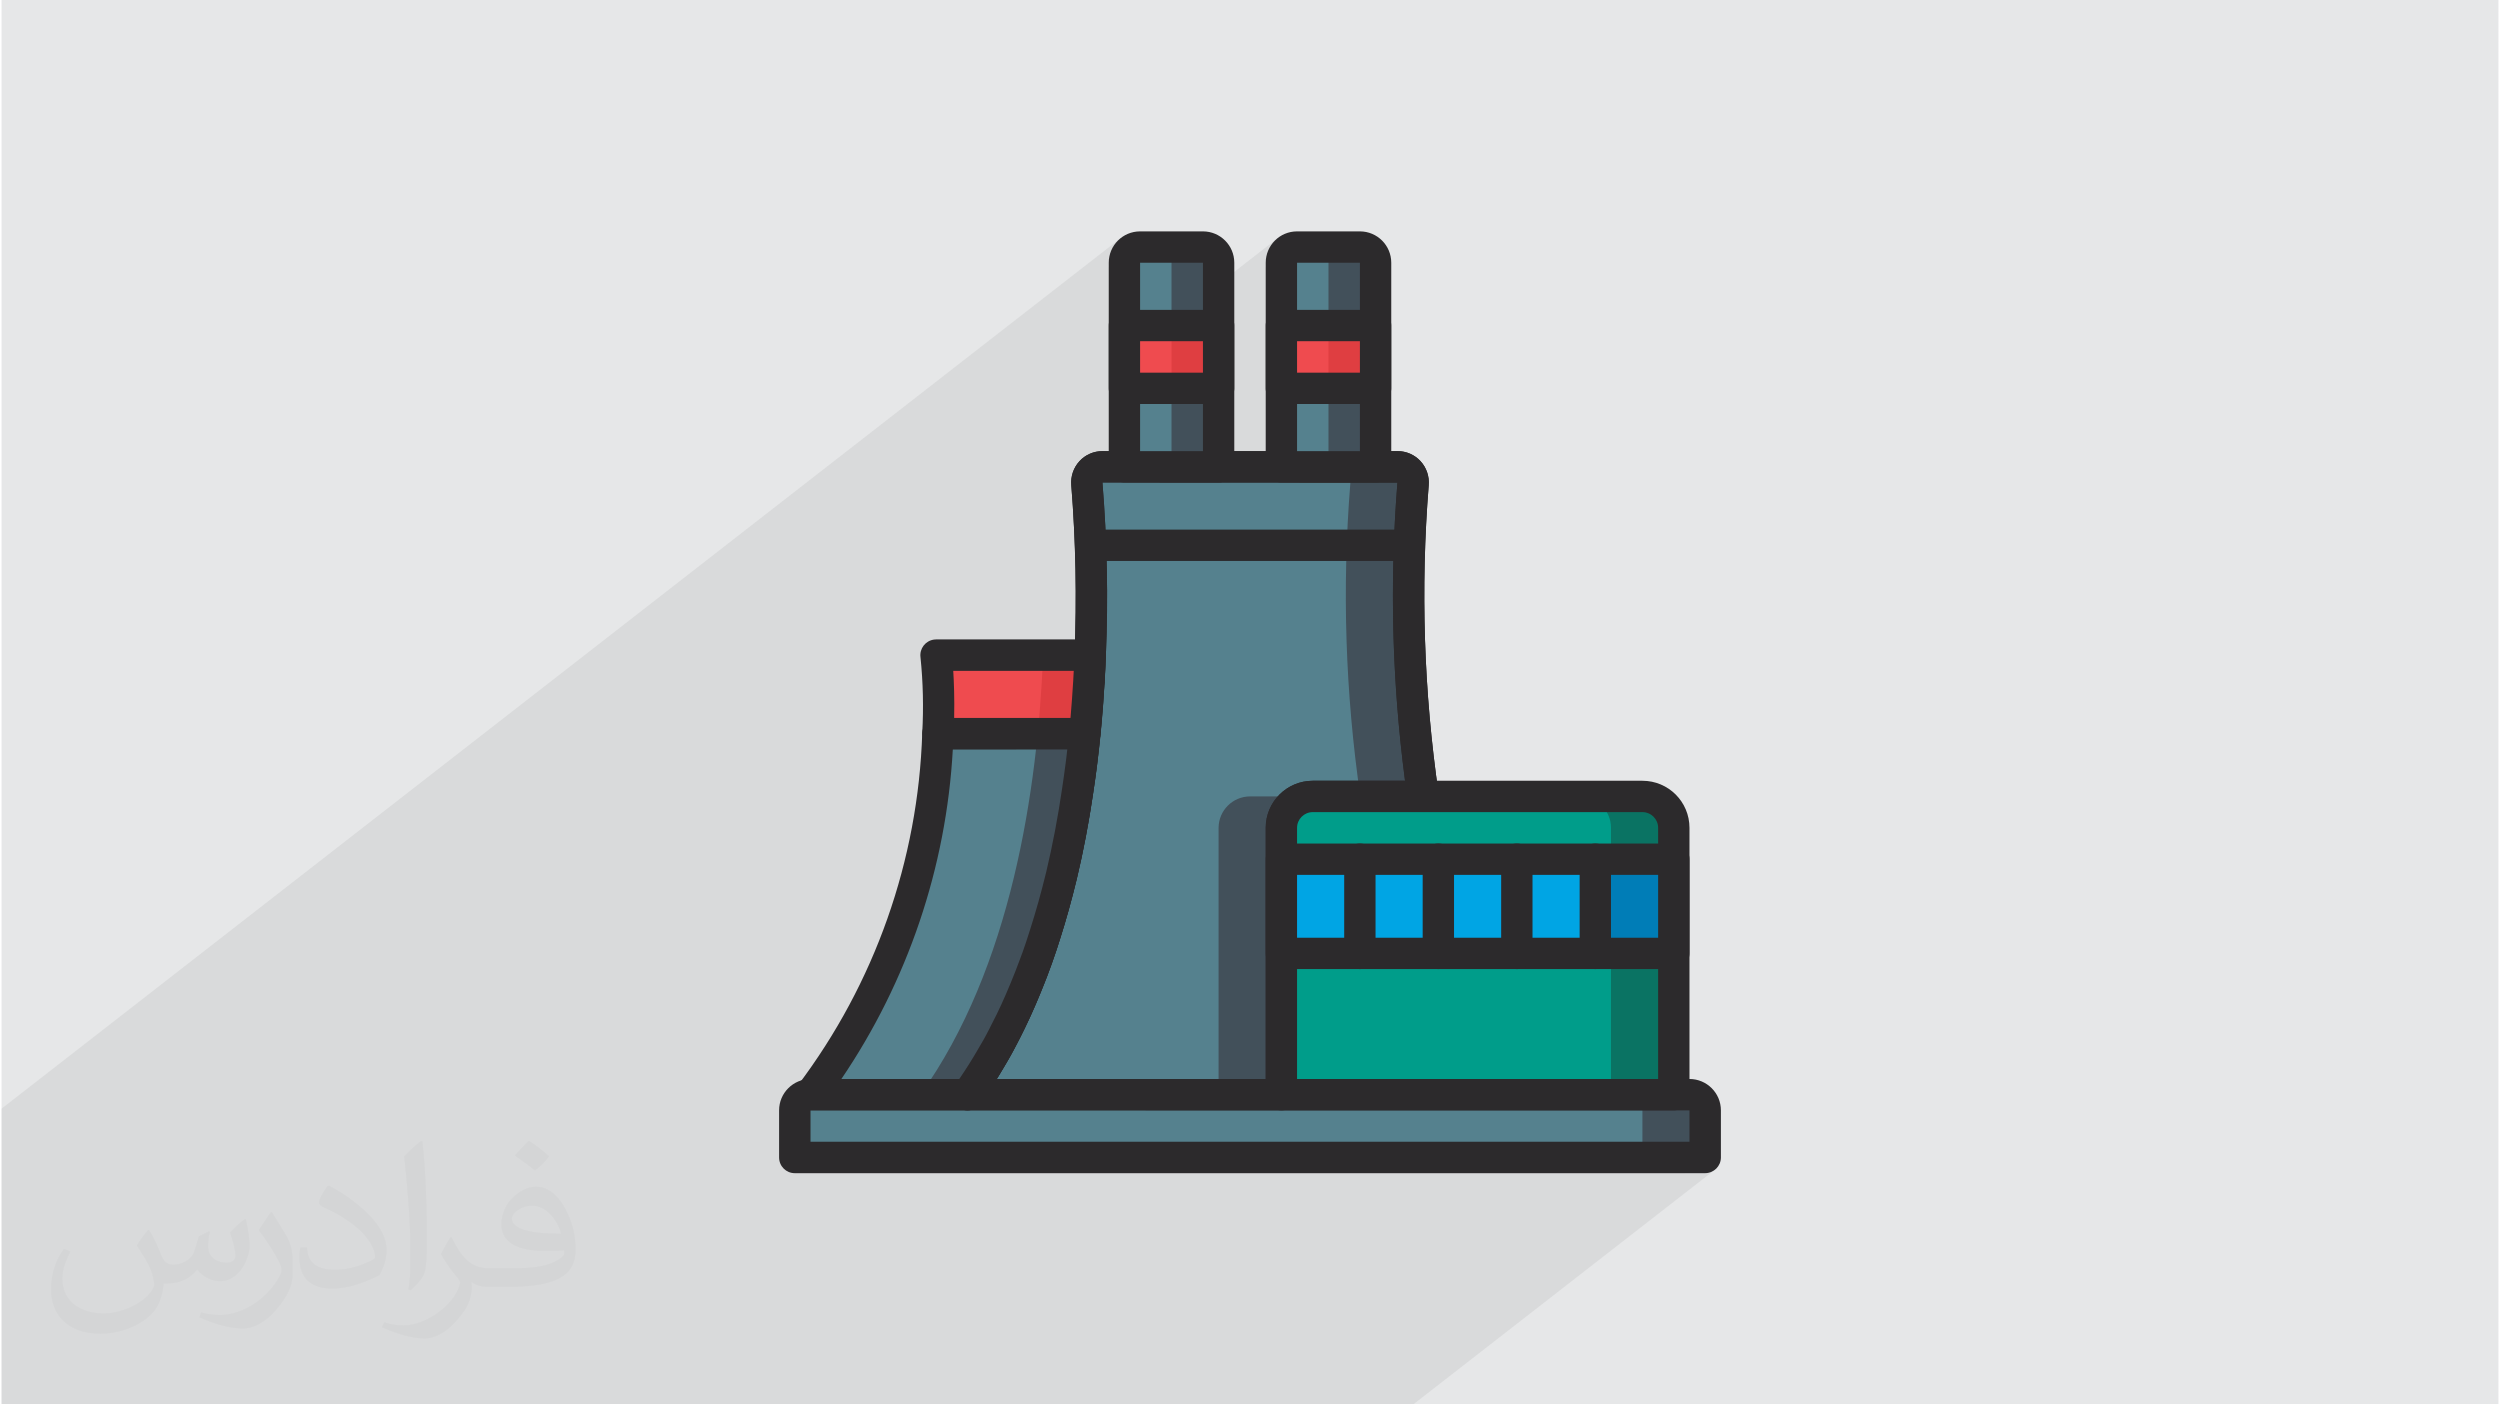 <?xml version="1.0" encoding="UTF-8"?>
<!DOCTYPE svg PUBLIC "-//W3C//DTD SVG 1.0//EN" "http://www.w3.org/TR/2001/REC-SVG-20010904/DTD/svg10.dtd">
<!-- Creator: CorelDRAW 2017 -->
<svg xmlns="http://www.w3.org/2000/svg" xml:space="preserve" width="356px" height="200px" version="1.0" shape-rendering="geometricPrecision" text-rendering="geometricPrecision" image-rendering="optimizeQuality" fill-rule="evenodd" clip-rule="evenodd"
viewBox="0 0 35600 20025"
 xmlns:xlink="http://www.w3.org/1999/xlink">
 <g id="Layer_x0020_1">
  <g id="_2513013282704">
   <path fill="#E6E7E8" d="M0 0l35600 0 0 20025 -35600 0 0 -20025z"/>
   <path fill="#373435" fill-opacity="0.031" d="M2102 17538c67,103 111,202 155,311 31,64 48,183 198,183 44,0 107,-14 163,-45 63,-33 111,-82 135,-159l61 -201 145 -72 10 10c-19,76 -24,148 -24,206 0,169 145,233 262,233 68,0 128,-33 128,-95 0,-81 -34,-216 -78,-338 68,-68 136,-136 214,-191l12 6c34,144 53,286 53,381 0,92 -41,195 -75,263 -70,132 -194,237 -344,237 -114,0 -240,-57 -327,-163l-5 0c-83,101 -209,194 -412,194l-63 0c-10,134 -39,229 -82,313 -122,237 -480,404 -817,404 -470,0 -705,-272 -705,-632 0,-223 72,-431 184,-577l92 37c-70,134 -116,261 -116,385 0,338 274,499 591,499 293,0 657,-188 722,-404 -24,-237 -114,-348 -250,-565 42,-72 95,-144 160,-220l13 0zm5414 -1273c99,62 196,136 290,221 -53,74 -118,142 -201,201 -94,-76 -189,-142 -286,-212 66,-74 131,-146 197,-210zm51 925c-160,0 -291,105 -291,183 0,167 320,219 702,217 -48,-196 -215,-400 -411,-400zm-359 894c208,0 390,-6 528,-41 155,-39 286,-118 286,-171 0,-15 0,-31 -5,-46 -87,9 -186,9 -274,9 -281,0 -496,-64 -581,-223 -22,-43 -36,-93 -36,-148 0,-153 65,-303 181,-406 97,-84 204,-138 313,-138 196,0 354,159 463,408 60,136 101,292 101,490 0,132 -36,243 -118,326 -153,148 -434,204 -865,204l-197 0 0 0 -51 0c-106,0 -184,-19 -244,-66l-10 0c2,24 5,49 5,72 0,97 -32,220 -97,319 -192,286 -400,410 -579,410 -182,0 -405,-70 -606,-161l36 -70c66,27 155,45 279,45 325,0 751,-313 804,-617 -12,-25 -33,-58 -65,-93 -94,-113 -155,-208 -211,-307 49,-95 92,-171 134,-239l16 -2c139,282 265,445 546,445l43 0 0 0 204 0zm-1406 299c24,-130 26,-276 26,-412l0 -202c0,-377 -48,-925 -87,-1281 68,-75 163,-161 238,-219l21 6c51,449 64,971 64,1450 0,126 -5,250 -17,340 -8,114 -73,200 -214,332l-31 -14zm-1447 -596c7,177 94,317 397,317 189,0 349,-49 526,-133 31,-15 48,-33 48,-50 0,-111 -84,-257 -228,-391 -138,-126 -322,-237 -494,-311 -58,-25 -77,-52 -77,-76 0,-52 68,-159 123,-235l20 -2c196,103 416,255 579,426 148,157 240,315 240,488 0,128 -39,250 -102,361 -216,109 -446,191 -674,191 -276,0 -465,-129 -465,-434 0,-33 0,-85 12,-151l95 0zm-500 -502l172 278c63,103 121,214 121,391l0 227c0,183 -117,379 -306,572 -147,132 -278,188 -399,188 -180,0 -386,-56 -623,-159l26 -70c76,21 163,37 270,37 341,-2 690,-251 850,-556 19,-35 27,-68 27,-91 0,-35 -20,-74 -34,-109 -87,-165 -184,-315 -291,-453 56,-88 111,-173 172,-257l15 2z"/>
   <path fill="#373435" fill-opacity="0.078" d="M24066 12250l0 0zm-4017 7775l-287 0 -512 0 -383 0 -340 0 -76 0 0 0 0 0 -288 0 -159 0 -352 0 -145 0 -239 0 -1330 0 -76 0 0 0 -1 0 -287 0 -512 0 -243 0 -76 0 0 0 -1 0 -64 0 -447 0 0 0 0 0 -384 0 -147 0 -141 0 -627 0 -76 0 0 0 0 0 -275 0 -13 0 -63 0 -1 0 -64 0 -75 0 -20 0 0 0 -1 0 -287 0 -224 0 -160 0 -211 0 -140 0 0 0 -76 0 -532 0 -447 0 -64 0 -76 0 -148 0 -64 0 -160 0 0 0 0 0 -160 0 -109 0 0 0 -45 0 -31 0 -110 0 -178 0 -38 0 -76 0 -244 0 -188 0 -120 0 -76 0 0 0 -128 0 -25 0 -4 0 -131 0 -63 0 -128 0 -12 0 -21 0 0 0 -31 0 -76 0 0 0 -18 0 0 0 -55 0 -11 0 -128 0 -96 0 -32 0 -6 0 -17 0 -50 0 -30 0 -57 0 -54 0 -138 0 -29 0 -6 0 -253 0 -64 0 -63 0 -96 0 0 0 0 0 -41 0 -14 0 -132 0 -76 0 -55 0 -98 0 -135 0 -34 0 -55 0 -64 0 -15 0 -60 0 -6 0 -79 0 -63 0 -130 0 -86 0 -284 0 -555 0 -576 0 -170 0 -309 0 -23 0 -52 0 -21 0 -50 0 -66 0 -151 0 -117 0 -100 0 -175 0 -76 0 0 0 0 0 -34 0 -56 0 -114 0 -5 0 -6 0 -47 0 -26 0 -381 0 0 0 -14 0 -3 0 -51 0 -62 0 -11 0 -41 0 -53 0 -55 0 -157 0 -8 0 -12 0 -3 0 -204 0 -5 0 -15 0 -75 0 -1 0 0 0 -136 0 -56 0 -5 0 -59 0 -32 0 -127 0 0 0 0 0 -7 0 -11 0 -1 0 -126 0 -163 0 -76 0 0 0 0 0 -160 0 -128 0 -43 0 -121 0 0 -71 0 -75 0 -124 0 -50 0 0 0 -25 0 -25 0 -24 0 -69 0 -6 0 0 0 0 0 -134 0 -65 0 -25 0 -15 0 -84 0 -25 0 -100 0 -19 0 -1 0 -29 0 -25 0 -98 0 -1 0 -1 0 0 0 -99 0 -30 0 -23 0 -121 0 -20 0 -5 0 -84 0 -23 0 -7 0 0 0 -10 0 -199 0 0 0 -1 0 -173 0 -25 0 -174 0 0 0 -25 0 -84 0 -65 0 -149 0 -69 0 -56 0 -398 0 -224 0 0 0 -59 0 -438 0 -174 0 -109 0 -65 0 -217 15983 -12433 -66 55 -55 66 -41 76 -26 84 -9 90 0 65 322 -250 -33 27 -27 33 -21 38 -13 42 -4 45 0 174 223 -174 0 672 648 0 1340 -1043 -66 55 -55 66 -41 76 -26 84 -9 90 0 66 322 -251 -33 27 -27 33 -21 38 -13 42 -4 45 0 174 223 -174 0 895 448 0 671 0 0 896 -287 223 287 0 0 0 1 0 0 0 45 -4 42 -13 38 -21 -913 710 564 0 537 0 46 2 46 7 44 12 43 16 41 21 39 25 36 28 33 33 30 36 26 39 21 41 17 43 13 45 8 45 3 47 -2 47 -10 138 -10 137 -9 138 -7 138 -7 138 -6 137 -4 138 -4 138 -3 138 -2 138 -1 138 0 138 1 138 2 137 4 138 3 138 5 138 6 138 7 137 8 138 9 138 9 137 11 138 12 137 12 137 14 138 15 137 15 137 17 137 17 137 18 137 20 136 2 46 -6 43 -15 41 -22 37 -28 32 0 0 -844 656 9 30 4 45 532 0 238 -186 38 -21 42 -13 46 -4 45 4 42 13 38 21 33 27 27 33 21 39 13 42 4 45 532 0 239 -186 38 -21 41 -13 46 -4 45 4 42 13 38 21 33 27 27 33 21 39 13 42 4 45 532 0 238 -186 -33 27 -27 33 -21 39 -13 42 -4 45 1343 0 0 1342 -288 224 288 0 0 0 0 0 0 0 45 -4 42 -13 38 -21 -2063 1605 1714 0 -288 224 512 0 -288 223 288 0 0 0 0 0 0 0 45 -4 42 -13 38 -21 -573 446 0 40 671 0 -287 224 511 0 -288 224 288 0 -4240 3298 0 0 4240 -3298 0 0 0 0 0 0 46 -5 41 -13 39 -21 -4290 3337 -76 0 0 0 -1 0zm-458 -14265l-864 672 864 -672zm223 -1119l0 0zm0 0l0 0zm4252 7610l0 0z"/>
   <g>
    <path fill="#42505A" fill-rule="nonzero" d="M24290 15831l0 672 -12980 0 0 -672c0,-123 100,-223 224,-223l12532 0c124,0 224,100 224,223z"/>
    <path fill="#55818E" fill-rule="nonzero" d="M23395 15831l0 672 -12085 0 0 -672c-4,-119 89,-219 208,-223l11669 0c119,4 212,104 208,223z"/>
    <path fill="#2C2A2C" fill-rule="nonzero" d="M11534 16279l12532 0 0 -447 -12532 -1 0 448zm12756 448l-12980 0c-124,0 -224,-100 -224,-224 0,0 0,0 0,0l0 -672c0,-247 201,-447 448,-447l12532 0c247,0 448,200 448,447l0 672c0,123 -100,223 -224,224 0,0 0,0 0,0z"/>
    <path fill="#42505A" fill-rule="nonzero" d="M20269 11355l-1574 0c-247,1 -447,201 -447,448l0 3805 -4476 0c1298,-1813 1674,-4356 1750,-6267 34,-814 18,-1629 -47,-2441 -12,-123 77,-231 199,-243 8,-1 15,-1 22,-1l4208 0c123,-1 222,99 222,222 0,7 0,14 -1,22 -119,1486 -71,2980 144,4455z"/>
    <path fill="#55818E" fill-rule="nonzero" d="M19373 11355l-1573 0c-247,1 -447,201 -448,448l0 3805 -3580 0c1298,-1813 1674,-4356 1750,-6267 34,-814 18,-1629 -47,-2441 -12,-123 77,-231 199,-243 8,-1 15,-1 22,-1l3313 0c122,-1 222,99 222,222 0,7 0,14 -1,22 -119,1486 -71,2980 143,4455z"/>
    <path fill="#2C2A2C" fill-rule="nonzero" d="M14190 15384l3834 0 0 -3581c0,-371 301,-671 671,-671l1315 0c-185,-1410 -221,-2834 -108,-4251l-4206 -2c67,822 84,1647 49,2471 -70,1762 -401,4189 -1555,6034zm4058 447l-4476 0c-124,0 -224,-100 -224,-223 0,-47 14,-93 42,-131 1281,-1789 1636,-4329 1708,-6145 33,-804 18,-1610 -46,-2413 -11,-126 31,-250 116,-343 84,-92 203,-144 328,-144l4208 0c125,0 244,52 328,144 85,93 127,217 116,343 -117,1468 -70,2945 142,4402 19,122 -65,237 -187,256 -12,1 -23,2 -34,2l-1574 0c-123,0 -223,101 -224,224l0 3805c1,123 -100,223 -223,223 0,0 0,0 0,0z"/>
    <path fill="#2C2A2C" fill-rule="nonzero" d="M20268 11579c-110,0 -204,-80 -221,-189 -217,-1493 -265,-3006 -145,-4509l-4206 -2c67,822 84,1647 49,2471 -2,118 -9,245 -18,372 -9,123 -117,216 -240,206 -123,-9 -215,-115 -206,-238 8,-119 15,-238 17,-353 33,-807 18,-1614 -46,-2418 -11,-126 31,-250 116,-343 84,-92 203,-144 328,-144l4208 0c125,0 244,52 328,144 85,93 127,217 116,343 -118,1468 -70,2945 142,4402 19,123 -65,237 -187,256l0 0c-12,1 -23,2 -35,2z"/>
    <path fill="#2C2A2C" fill-rule="nonzero" d="M13771 15831c-123,0 -223,-100 -223,-224 0,-46 14,-91 41,-129 118,-166 229,-338 329,-511 25,-38 41,-68 57,-97l23 -40c27,-48 54,-98 79,-148 39,-75 74,-144 109,-215 88,-180 173,-376 268,-616 22,-53 43,-106 62,-161 9,-26 19,-54 30,-83l22 -59c32,-93 64,-185 92,-281 88,-272 164,-545 235,-836 91,-385 167,-784 226,-1189 23,-137 40,-268 55,-396 48,-374 83,-759 104,-1145 5,-122 107,-216 228,-212 3,0 5,0 8,0 123,7 218,112 211,236 0,0 0,0 0,0 -21,398 -57,793 -106,1176 -16,132 -35,270 -58,410 -60,413 -138,826 -233,1224 -74,304 -153,586 -242,865 -29,97 -63,196 -98,295l-25 72c-9,23 -18,46 -26,68 -21,63 -45,122 -69,181 -99,251 -189,457 -282,647 -37,76 -74,150 -113,224 -26,52 -57,109 -88,164l-20 37c-22,39 -44,77 -68,114 -101,175 -219,358 -345,535 -42,59 -110,94 -183,94z"/>
    <path fill="#2C2A2C" fill-rule="nonzero" d="M15562 7998l4476 0 0 -447 -4476 0 0 447z"/>
    <path fill="#42505A" fill-rule="nonzero" d="M16233 3522l896 0c123,0 223,101 223,224l0 2910 -1342 0 0 -2910c0,-123 100,-224 223,-224z"/>
    <path fill="#42505A" fill-rule="nonzero" d="M18471 3522l896 0c123,0 223,101 223,224l0 2910 -1342 0 0 -2910c0,-123 100,-224 223,-224z"/>
    <path fill="#55818E" fill-rule="nonzero" d="M16233 3522l224 0c124,0 224,101 224,224l0 2910 -671 0 0 -2910c0,-123 100,-224 223,-224z"/>
    <path fill="#55818E" fill-rule="nonzero" d="M18471 3522l224 0c124,0 224,101 224,224l0 2910 -671 0 0 -2910c0,-123 100,-224 223,-224z"/>
    <path fill="#2C2A2C" fill-rule="nonzero" d="M16233 6432l896 0 0 -2686 -896 0 0 2686zm1119 447l-1342 0c-124,0 -224,-100 -224,-223 0,0 0,0 0,0l0 -2910c0,-247 200,-447 447,-447l896 0c247,0 447,200 447,447l0 2910c0,123 -100,223 -223,223 0,0 -1,0 -1,0z"/>
    <path fill="#2C2A2C" fill-rule="nonzero" d="M18471 6432l896 0 0 -2686 -896 0 0 2686zm1119 447l-1342 0c-124,0 -224,-100 -224,-223 0,0 0,0 0,0l0 -2910c0,-247 200,-447 447,-447l896 0c247,0 447,200 447,447l0 2910c0,123 -100,223 -223,223 0,0 -1,0 -1,0z"/>
    <path fill="#DF3E41" fill-rule="nonzero" d="M16010 5537l1342 0 0 -896 -1342 0 0 896z"/>
    <path fill="#DF3E41" fill-rule="nonzero" d="M18248 5537l1342 0 0 -896 -1342 0 0 896z"/>
    <path fill="#EF4B4F" fill-rule="nonzero" d="M16010 5537l671 0 0 -896 -671 0 0 896z"/>
    <path fill="#EF4B4F" fill-rule="nonzero" d="M18248 5537l671 0 0 -896 -671 0 0 896z"/>
    <path fill="#2C2A2C" fill-rule="nonzero" d="M16233 5313l896 0 0 -448 -896 0 0 448zm1119 447l-1342 0c-124,0 -224,-100 -224,-223 0,0 0,0 0,0l0 -896c0,-123 100,-223 223,-223 0,0 0,0 1,0l1342 0c124,-1 224,100 224,223 0,0 0,0 0,0l0 896c0,123 -100,223 -223,223 0,0 -1,0 -1,0z"/>
    <path fill="#2C2A2C" fill-rule="nonzero" d="M18471 5313l896 0 0 -448 -896 0 0 448zm1119 447l-1342 0c-124,0 -224,-100 -224,-223 0,0 0,0 0,0l0 -896c0,-123 100,-223 223,-223 0,0 1,0 1,0l1342 0c124,-1 224,100 224,223 0,0 0,0 0,0l0 896c0,123 -100,223 -223,223 0,0 -1,0 -1,0z"/>
    <path fill="#42505A" fill-rule="nonzero" d="M15522 9341c-76,1911 -452,4454 -1750,6267l-2238 0c1341,-1801 1978,-4029 1790,-6267l2198 0 0 0z"/>
    <path fill="#55818E" fill-rule="nonzero" d="M14850 9341c-76,1911 -452,4454 -1750,6267l-1566 0c1341,-1801 1978,-4029 1790,-6267l1526 0 0 0z"/>
    <path fill="#DF3E41" fill-rule="nonzero" d="M15522 9341c-5,119 -11,242 -18,365l0 7c-16,244 -34,496 -61,756l-105 -9 -1987 0c21,-373 12,-747 -27,-1119l2198 0 0 0z"/>
    <path fill="#EF4B4F" fill-rule="nonzero" d="M14850 9341c-4,119 -11,242 -18,365l0 7c-15,241 -33,490 -60,747l0 9 -105 -9 -1316 0c21,-373 12,-747 -27,-1119l1526 0 0 0z"/>
    <path fill="#2C2A2C" fill-rule="nonzero" d="M13582 10236l1659 0c16,-183 28,-363 39,-538l2 -41c2,-31 4,-61 5,-92l-1718 0c10,159 19,388 13,671zm1862 457c-7,0 -13,0 -20,-1l-105 -9 -1968 1c-124,0 -224,-101 -224,-224 0,-4 0,-7 0,-10 20,-360 12,-721 -25,-1079 -16,-123 70,-235 193,-252 10,-1 19,-2 29,-2l2198 0c123,0 223,100 223,224 0,3 0,6 0,9 -4,108 -10,219 -16,331l-2 37c-16,256 -34,512 -61,774 -12,114 -108,201 -222,201z"/>
    <path fill="#2C2A2C" fill-rule="nonzero" d="M11974 15384l1681 0c93,-136 182,-276 263,-417 28,-46 54,-92 80,-137 27,-48 54,-98 79,-148 39,-75 74,-144 109,-215 88,-180 173,-376 268,-616l64 -168c7,-19 17,-47 28,-76l10 -26c35,-99 72,-208 105,-315 87,-271 163,-544 234,-835 91,-383 167,-783 226,-1188 18,-118 34,-235 49,-350l11 -86c4,-41 9,-83 14,-124l-1632 1c-93,1682 -643,3306 -1589,4700zm1798 447l-2238 0c-124,0 -224,-100 -224,-223 0,-50 16,-98 46,-137 1094,-1451 1713,-3204 1771,-5020 5,-120 104,-215 224,-215l2111 10c123,11 215,119 204,242 0,1 0,2 0,4 -12,120 -26,242 -41,366l-11 94c-16,118 -32,238 -50,356 -61,418 -139,831 -234,1227 -74,304 -153,586 -242,865 -33,110 -73,225 -112,335l-12 32c-8,23 -17,46 -25,69l-27 72c-14,37 -27,72 -42,108 -99,251 -189,457 -282,647 -37,76 -74,150 -113,224 -26,52 -57,109 -88,164 -28,49 -56,98 -84,144 -105,182 -223,365 -349,542 -42,59 -110,94 -182,94z"/>
    <path fill="#0A7363" fill-rule="nonzero" d="M23843 11803l0 3805 -5595 0 0 -3805c0,-247 200,-447 447,-448l4700 0c247,1 447,201 448,448z"/>
    <path fill="#009D8A" fill-rule="nonzero" d="M22947 11803l0 3805 -4699 0 0 -3805c0,-247 200,-447 447,-448l3805 0c247,1 447,201 447,448z"/>
    <path fill="#2C2A2C" fill-rule="nonzero" d="M18471 15384l5148 0 0 -3581c0,-124 -100,-224 -224,-224l-4700 0c-123,0 -224,100 -224,224l0 3581 0 0zm5372 447l-5595 0c-124,0 -224,-100 -224,-223 0,0 0,0 0,0l0 -3805c0,-371 301,-671 671,-671l4700 0c371,0 671,300 671,671l0 3805c0,123 -100,223 -223,223 0,0 0,0 0,0z"/>
    <path fill="#007DB7" fill-rule="nonzero" d="M23843 13593l-5595 0 0 -1342 5595 0 0 1342z"/>
    <path fill="#00A5E4" fill-rule="nonzero" d="M22947 13593l-4699 0 0 -1342 4699 0 0 1342z"/>
    <path fill="#2C2A2C" fill-rule="nonzero" d="M18471 13370l5148 0 0 -896 -5148 0 0 896zm5372 447l-5595 0c-124,0 -224,-100 -224,-223 0,0 0,-1 0,-1l0 -1342c0,-124 100,-224 223,-224 0,0 1,0 1,0l5595 0c123,0 223,100 223,223 0,0 0,1 0,1l0 1342c0,124 -100,224 -223,224 0,0 0,0 0,0z"/>
    <path fill="#2C2A2C" fill-rule="nonzero" d="M19367 13817c-124,0 -224,-100 -224,-223 0,0 0,-1 0,-1l0 -1342c0,-124 100,-224 224,-224 123,0 223,100 223,224l0 1342c1,124 -100,224 -223,224 0,0 0,0 0,0z"/>
    <path fill="#2C2A2C" fill-rule="nonzero" d="M20486 13817c-124,0 -224,-100 -224,-223 0,0 0,-1 0,-1l0 -1342c0,-124 100,-224 224,-224 123,0 223,100 223,224l0 1342c1,124 -100,224 -223,224 0,0 0,0 0,0z"/>
    <path fill="#2C2A2C" fill-rule="nonzero" d="M21605 13817c-124,0 -224,-100 -224,-223 0,0 0,-1 0,-1l0 -1342c0,-124 100,-224 224,-224 123,0 223,100 223,224l0 1342c1,124 -100,224 -223,224 0,0 0,0 0,0z"/>
    <path fill="#2C2A2C" fill-rule="nonzero" d="M22724 13817c-124,0 -224,-100 -224,-223 0,0 0,-1 0,-1l0 -1342c0,-124 100,-224 224,-224 123,0 223,100 223,224l0 1342c1,124 -100,224 -223,224 0,0 0,0 0,0z"/>
   </g>
  </g>
 </g>
</svg>
